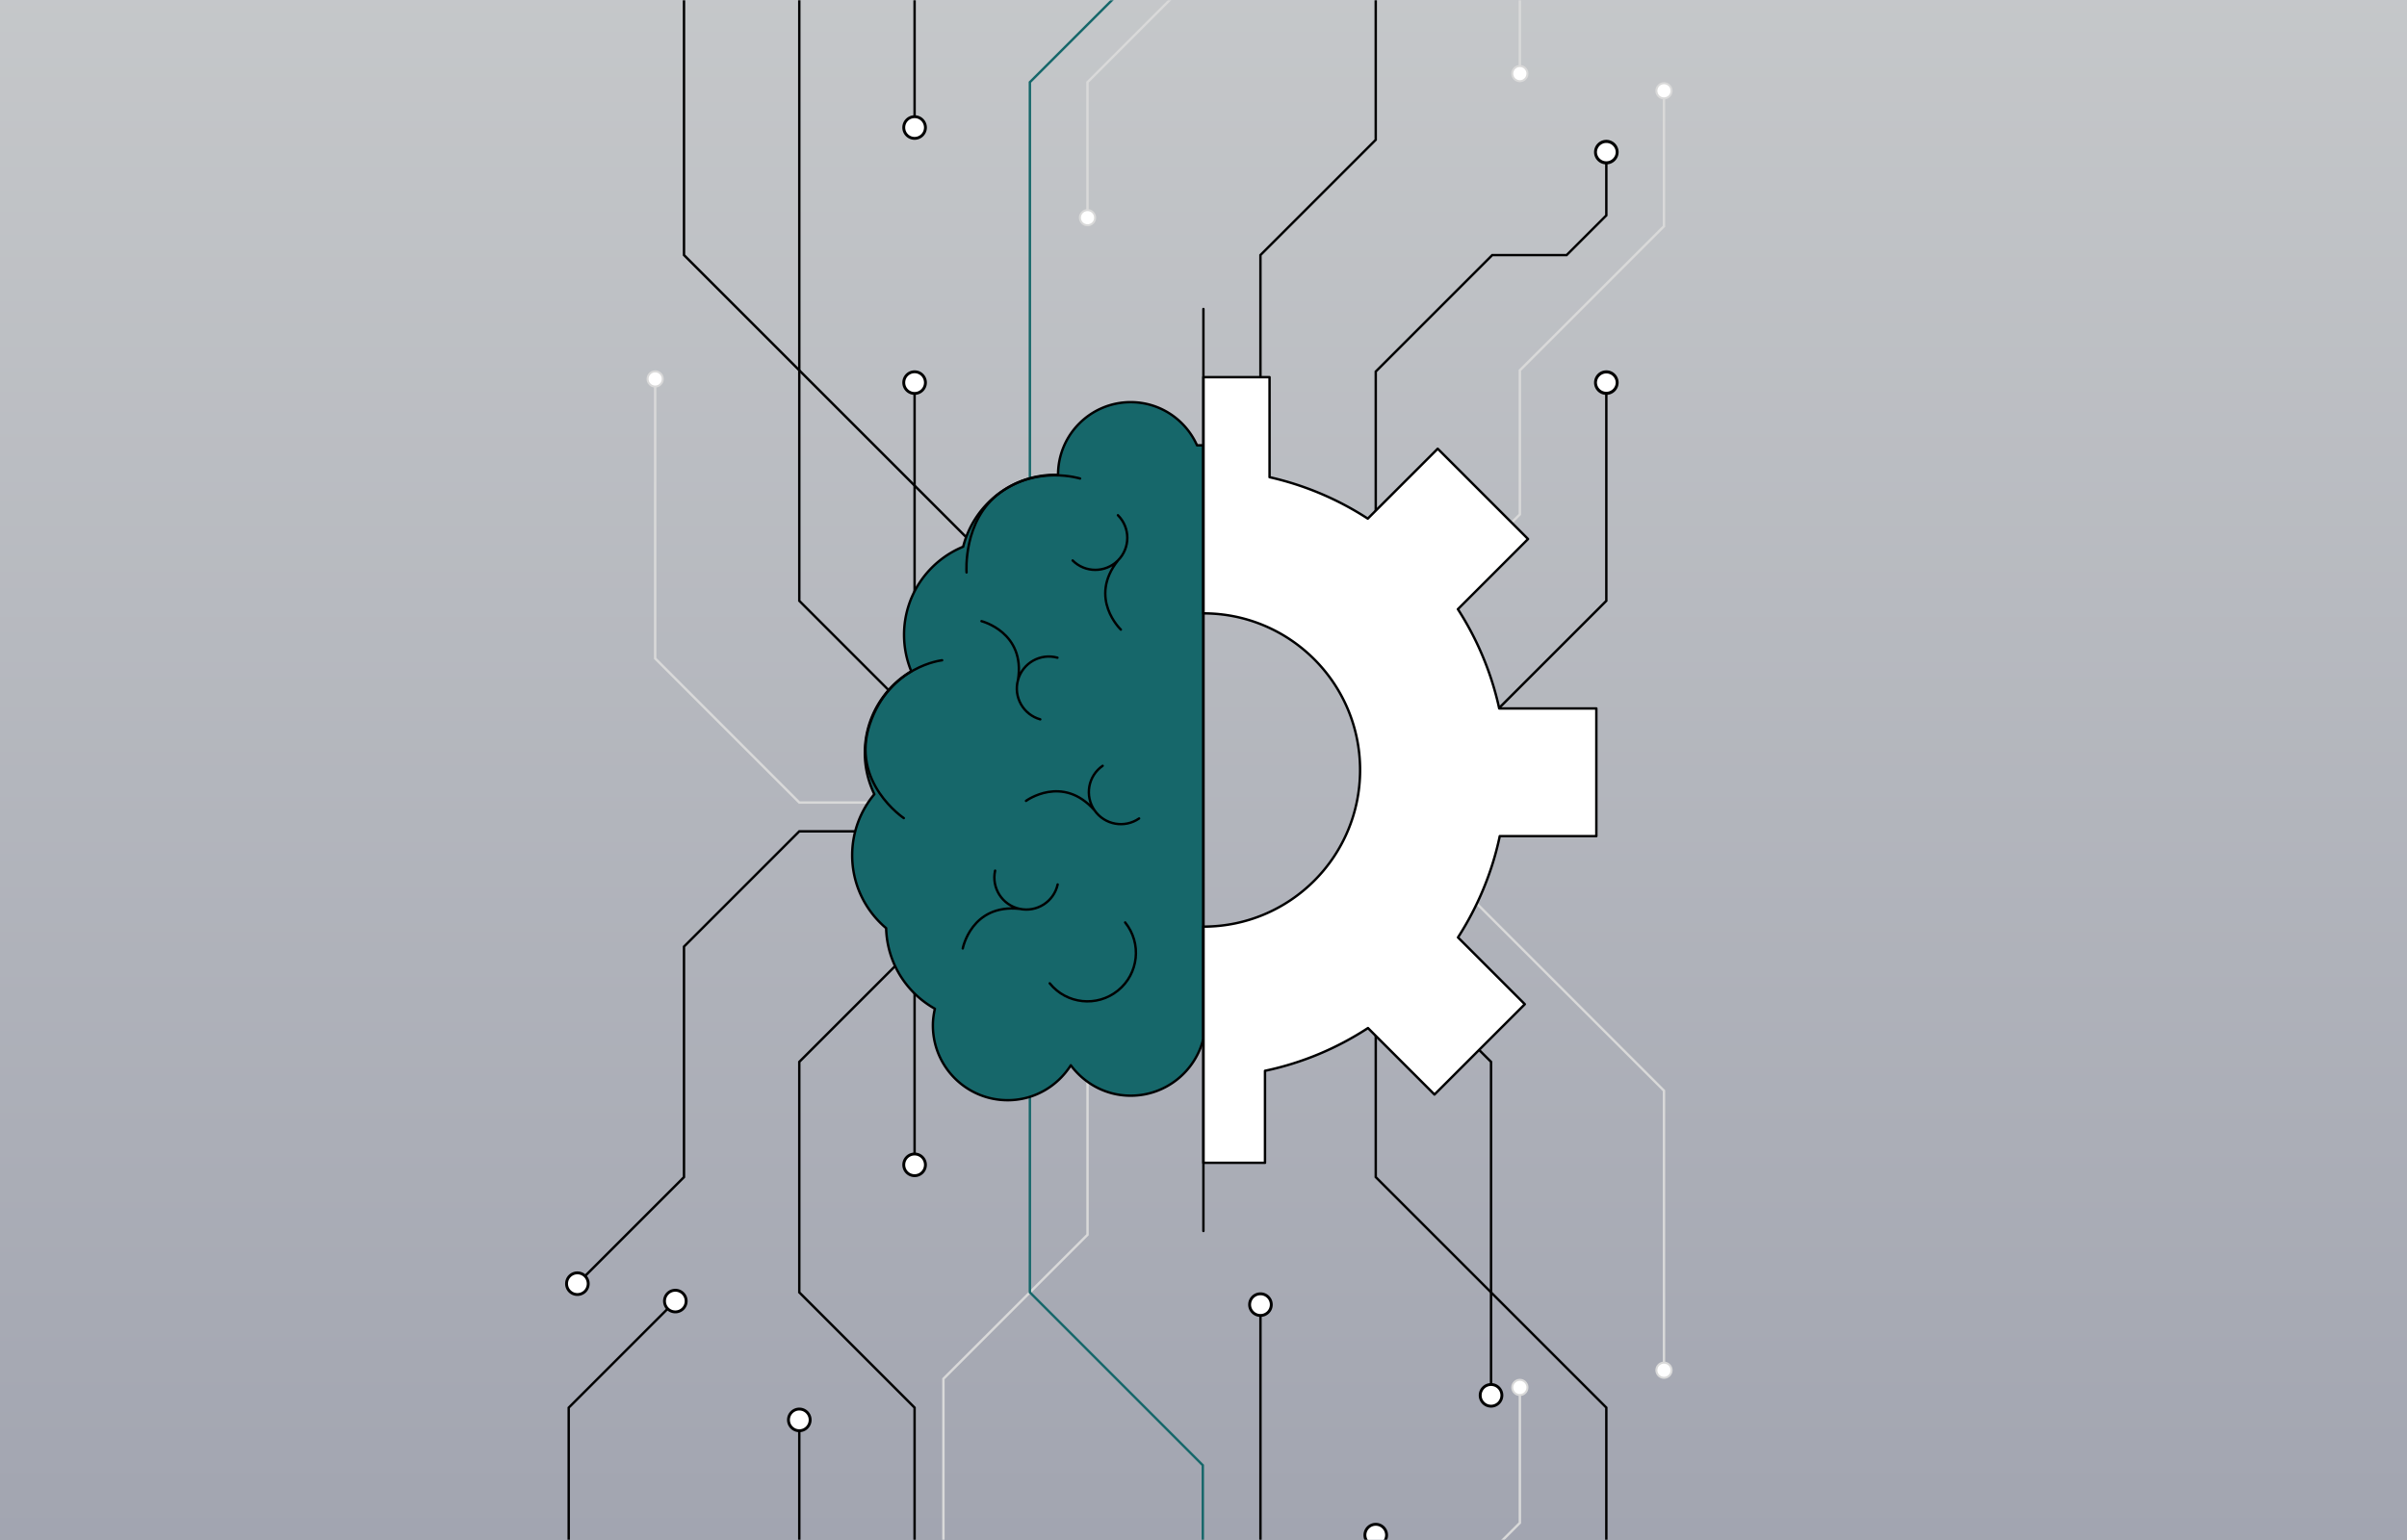 <svg xmlns="http://www.w3.org/2000/svg" width="1000" height="640" fill="none"><rect width="100%" height="100%" fill="#808080" stroke="none"/><path fill="url(#a)" d="M0 0h1000v640H0z" opacity=".6"/><mask id="b" width="640" height="640" x="180" y="0" maskUnits="userSpaceOnUse" style="mask-type:luminance"><path fill="#fff" d="M820 0H180v640h640V0Z"/></mask><g mask="url(#b)"><path stroke="#D9D9D9" stroke-miterlimit="10" d="M511.685-205.328v179.617l-59.873 59.872v56.484"/><path fill="#fff" d="M448.672 90.47a3.153 3.153 0 0 0 3.149 3.149 3.153 3.153 0 0 0 3.149-3.15 3.153 3.153 0 0 0-3.149-3.149 3.153 3.153 0 0 0-3.149 3.15Z"/><path fill="#D9D9D9" d="M448.25 90.467a3.578 3.578 0 0 1 3.568-3.569 3.578 3.578 0 0 1 3.569 3.569 3.578 3.578 0 0 1-3.569 3.568 3.578 3.578 0 0 1-3.568-3.568c0 1.964 0-1.964 0 0Zm6.299 0a2.73 2.73 0 1 0-5.461 0 2.73 2.73 0 1 0 5.461 0c0 1.509 0-1.509 0 0Z"/><path stroke="#D9D9D9" stroke-miterlimit="10" d="m571.562-205.328 59.873 59.872V30.773"/><path fill="#fff" d="M628.289 30.595a3.153 3.153 0 0 0 3.149 3.149 3.153 3.153 0 0 0 3.15-3.15 3.153 3.153 0 0 0-3.15-3.149 3.153 3.153 0 0 0-3.149 3.15Z"/><path fill="#D9D9D9" d="M627.867 30.592a3.578 3.578 0 0 1 3.569-3.569 3.578 3.578 0 0 1 3.568 3.569 3.578 3.578 0 0 1-3.568 3.568 3.578 3.578 0 0 1-3.569-3.568c0 1.964 0-1.964 0 0Zm6.299 0a2.73 2.73 0 1 0-2.73 2.73 2.73 2.73 0 0 0 2.73-2.73c0 1.509 0-1.509 0 0Z"/><path stroke="#D9D9D9" stroke-miterlimit="10" d="M691.307 37.555v56.471L631.435 153.9v59.872l-59.873 59.873"/><path fill="#fff" d="M688.164 37.743a3.153 3.153 0 0 1 3.149-3.15 3.153 3.153 0 0 1 3.15 3.15 3.153 3.153 0 0 1-3.15 3.15 3.153 3.153 0 0 1-3.149-3.15Z"/><path fill="#D9D9D9" d="M687.742 37.74a3.578 3.578 0 0 0 3.569 3.569 3.578 3.578 0 0 0 3.568-3.569 3.578 3.578 0 0 0-3.568-3.568 3.578 3.578 0 0 0-3.569 3.568c0 1.964 0-1.964 0 0Zm6.299 0a2.73 2.73 0 0 1-2.73 2.73 2.73 2.73 0 1 1 0-5.46 2.73 2.73 0 0 1 2.73 2.73c0 1.509 0-1.509 0 0Z"/><path stroke="#D9D9D9" stroke-miterlimit="10" d="M272.195 157.305v116.344l59.873 59.872h59.872"/><path fill="#fff" d="M269.055 157.493a3.153 3.153 0 0 1 3.149-3.149 3.153 3.153 0 0 1 3.149 3.149 3.153 3.153 0 0 1-3.149 3.149 3.153 3.153 0 0 1-3.149-3.149Z"/><path fill="#D9D9D9" d="M268.633 157.49a3.577 3.577 0 0 0 3.568 3.569 3.578 3.578 0 0 0 3.569-3.569 3.577 3.577 0 0 0-3.569-3.568 3.576 3.576 0 0 0-3.568 3.568c0 1.964 0-1.964 0 0Zm6.298 0a2.728 2.728 0 0 1-2.73 2.73 2.728 2.728 0 0 1-2.73-2.73 2.728 2.728 0 0 1 2.73-2.73 2.728 2.728 0 0 1 2.73 2.73c0 1.509 0-1.509 0 0Z"/><path stroke="#D9D9D9" stroke-miterlimit="10" d="m571.562 333.523 59.873 59.873 59.872 59.872v116.356"/><path fill="#fff" d="M688.164 569.446a3.153 3.153 0 0 0 3.149 3.149 3.153 3.153 0 0 0 3.15-3.149 3.153 3.153 0 0 0-3.15-3.149 3.153 3.153 0 0 0-3.149 3.149Z"/><path fill="#D9D9D9" d="M687.742 569.443a3.578 3.578 0 0 1 3.569-3.568 3.578 3.578 0 0 1 3.568 3.568 3.578 3.578 0 0 1-3.568 3.569 3.578 3.578 0 0 1-3.569-3.569c0 1.964 0-1.963 0 0Zm6.299 0a2.73 2.73 0 1 0-5.461 0 2.73 2.73 0 1 0 5.461 0c0 1.509 0-1.508 0 0Z"/><path stroke="#D9D9D9" stroke-miterlimit="10" d="M451.818 393.391v119.744l-59.873 59.873v176.228m119.743 123.131V752.623l59.872-59.873 59.872-59.872v-56.472"/><path fill="#fff" d="M634.588 576.595a3.153 3.153 0 0 0-3.15-3.15 3.153 3.153 0 0 0-3.149 3.15 3.153 3.153 0 0 0 3.149 3.149 3.153 3.153 0 0 0 3.15-3.149Z"/><path fill="#D9D9D9" d="M635.004 576.592a3.577 3.577 0 0 1-3.568 3.568 3.577 3.577 0 0 1-3.569-3.568 3.578 3.578 0 0 1 3.569-3.569 3.578 3.578 0 0 1 3.568 3.569c0 1.964 0-1.964 0 0Zm-6.299 0a2.73 2.73 0 0 0 2.731 2.73 2.729 2.729 0 1 0 0-5.46 2.73 2.73 0 0 0-2.731 2.73c0 1.509 0-1.509 0 0Z"/><path stroke="#000" stroke-miterlimit="10" d="M571.562 249.703V154.41l48.401-48.401h30.895l16.5-16.5V62.96"/><path fill="#fff" d="M671.864 63.221a4.497 4.497 0 0 0-4.502-4.502 4.497 4.497 0 0 0-4.503 4.502 4.497 4.497 0 0 0 4.503 4.503 4.497 4.497 0 0 0 4.502-4.503Z"/><path fill="#000" d="M672.46 63.218a5.105 5.105 0 0 1-5.101 5.101 5.105 5.105 0 0 1-5.101-5.1 5.105 5.105 0 0 1 5.101-5.102 5.105 5.105 0 0 1 5.101 5.101c0 2.814 0-2.814 0 0Zm-9.005 0a3.905 3.905 0 0 0 7.808 0 3.905 3.905 0 0 0-7.808 0c0 2.156 0-2.155 0 0Z"/><path stroke="#000" stroke-miterlimit="10" d="M379.969 158.75v138.844"/><path fill="#fff" d="M375.477 159.01a4.497 4.497 0 0 1 4.502-4.502 4.497 4.497 0 0 1 4.502 4.502 4.497 4.497 0 0 1-4.502 4.503 4.497 4.497 0 0 1-4.502-4.503Z"/><path fill="#000" d="M374.875 159.007a5.105 5.105 0 0 0 5.101 5.101 5.105 5.105 0 0 0 5.101-5.101 5.105 5.105 0 0 0-5.101-5.101 5.105 5.105 0 0 0-5.101 5.101c0 2.814 0-2.814 0 0Zm9.005 0a3.904 3.904 0 1 1-7.808 0 3.904 3.904 0 0 1 7.808 0c0 2.156 0-2.155 0 0Z"/><path stroke="#000" stroke-miterlimit="10" d="M571.554-32.844v90.946L523.656 106v95.796M284.172-80.742V106l47.898 47.898v95.796l47.898 47.898"/><path stroke="#000" stroke-miterlimit="10" d="M332.07-176.531v330.436l95.796 95.795m143.696 47.894h47.898l47.898-47.898V158.75"/><path fill="#fff" d="M671.864 159.01a4.497 4.497 0 0 0-4.502-4.502 4.498 4.498 0 0 0-4.503 4.502 4.498 4.498 0 0 0 4.503 4.503 4.498 4.498 0 0 0 4.502-4.503Z"/><path fill="#000" d="M672.46 159.007a5.105 5.105 0 0 1-5.101 5.101 5.105 5.105 0 0 1-5.101-5.101 5.105 5.105 0 0 1 5.101-5.101 5.105 5.105 0 0 1 5.101 5.101c0 2.814 0-2.814 0 0Zm-9.005 0a3.905 3.905 0 0 0 7.808 0 3.905 3.905 0 0 0-7.808 0c0 2.156 0-2.155 0 0Z"/><path stroke="#000" stroke-miterlimit="10" d="M619.46 580.145V441.289l-47.898-47.898"/><path fill="#fff" d="M623.966 579.885a4.498 4.498 0 0 1-4.503 4.503 4.498 4.498 0 0 1-4.502-4.503 4.497 4.497 0 0 1 4.502-4.502 4.498 4.498 0 0 1 4.503 4.502Z"/><path fill="#000" d="M624.562 579.882a5.105 5.105 0 0 0-5.101-5.101 5.106 5.106 0 0 0-5.102 5.101 5.106 5.106 0 0 0 5.102 5.101 5.105 5.105 0 0 0 5.101-5.101c0 2.814 0-2.814 0 0Zm-9.005 0a3.904 3.904 0 1 1 7.808.002 3.904 3.904 0 0 1-7.808-.002c0 2.156 0-2.155 0 0Z"/><path stroke="#000" stroke-miterlimit="10" d="M427.866 297.602v95.795h-47.898l-47.898 47.898v95.796l47.898 47.898v90.958"/><path stroke="#000" stroke-miterlimit="10" d="M475.76 345.492H332.066l-47.897 47.898v95.796l-44.474 44.473"/><path fill="#fff" d="M236.687 530.289a4.503 4.503 0 0 0 0 6.37 4.502 4.502 0 0 0 6.371 0 4.503 4.503 0 0 0 0-6.37 4.504 4.504 0 0 0-6.371 0Z"/><path fill="#000" d="M236.272 529.874a5.102 5.102 0 0 1 7.209 0 5.103 5.103 0 0 1 0 7.208 5.102 5.102 0 0 1-7.209 0 5.101 5.101 0 0 1 0-7.208c1.988-1.988-1.988 1.987 0 0Zm6.37 6.37a3.91 3.91 0 0 0 0-5.52 3.91 3.91 0 0 0-5.52 0 3.911 3.911 0 0 0 0 5.52 3.91 3.91 0 0 0 5.52 0c1.521-1.521-1.52 1.521 0 0Z"/><path stroke="#000" stroke-miterlimit="10" d="M379.969 393.391v90.958"/><path fill="#fff" d="M375.477 484.088a4.497 4.497 0 0 0 4.502 4.503 4.497 4.497 0 0 0 4.502-4.503 4.497 4.497 0 0 0-4.502-4.502 4.497 4.497 0 0 0-4.502 4.502Z"/><path fill="#000" d="M374.875 484.086a5.106 5.106 0 0 1 5.101-5.102 5.106 5.106 0 0 1 5.101 5.102 5.105 5.105 0 0 1-5.101 5.101 5.105 5.105 0 0 1-5.101-5.101c0 2.814 0-2.814 0 0Zm9.005 0a3.904 3.904 0 1 0-7.808 0 3.904 3.904 0 0 0 7.808 0c0 2.155 0-2.156 0 0Z"/><path stroke="#000" stroke-miterlimit="10" d="M379.968 872.374v-47.898l-47.898-47.898V589.836"/><path fill="#fff" d="M336.583 590.088a4.497 4.497 0 0 0-4.502-4.502 4.498 4.498 0 0 0-4.503 4.502 4.498 4.498 0 0 0 4.503 4.503 4.498 4.498 0 0 0 4.502-4.503Z"/><path fill="#000" d="M337.179 590.086a5.105 5.105 0 0 1-5.101 5.101 5.105 5.105 0 0 1-5.101-5.101 5.106 5.106 0 0 1 5.101-5.102 5.106 5.106 0 0 1 5.101 5.102c0 2.814 0-2.814 0 0Zm-9.005 0a3.904 3.904 0 1 0 7.808-.002 3.904 3.904 0 0 0-7.808.002c0 2.155 0-2.156 0 0Z"/><path stroke="#000" stroke-miterlimit="10" d="M523.664 541.938v138.844l95.796 95.795v239.493"/><path fill="#fff" d="M519.164 542.19a4.497 4.497 0 0 1 4.502-4.502 4.497 4.497 0 0 1 4.503 4.502 4.497 4.497 0 0 1-4.503 4.502 4.497 4.497 0 0 1-4.502-4.502Z"/><path fill="#000" d="M518.562 542.187a5.106 5.106 0 0 0 5.102 5.101 5.105 5.105 0 0 0 5.101-5.101 5.105 5.105 0 0 0-5.101-5.101 5.106 5.106 0 0 0-5.102 5.101c0 2.814 0-2.814 0 0Zm9.005 0a3.905 3.905 0 1 1-7.81-.001 3.905 3.905 0 0 1 7.81.001c0 2.155 0-2.155 0 0Z"/><path stroke="#000" stroke-miterlimit="10" d="M571.562 637.727v186.742l47.898 47.897"/><path fill="#fff" d="M567.062 637.979a4.497 4.497 0 0 1 4.503-4.502 4.496 4.496 0 0 1 4.502 4.502 4.496 4.496 0 0 1-4.502 4.502 4.497 4.497 0 0 1-4.503-4.502Z"/><path fill="#000" d="M566.461 637.976a5.105 5.105 0 0 0 5.101 5.101 5.105 5.105 0 0 0 5.101-5.101 5.105 5.105 0 0 0-5.101-5.101 5.105 5.105 0 0 0-5.101 5.101c0 2.814 0-2.814 0 0Zm9.005 0a3.905 3.905 0 0 1-7.808 0 3.905 3.905 0 0 1 3.904-3.904 3.905 3.905 0 0 1 3.904 3.904c0 2.156 0-2.155 0 0Z"/><path stroke="#000" stroke-miterlimit="10" d="M280.747 540.539 236.273 585v191.592l47.898 47.898v95.796l95.796 95.794"/><path fill="#fff" d="M277.383 537.531a4.503 4.503 0 0 1 6.37 0 4.504 4.504 0 0 1 0 6.371 4.503 4.503 0 0 1-6.37 0 4.502 4.502 0 0 1 0-6.371Z"/><path fill="#000" d="M276.967 537.1a5.104 5.104 0 0 0 0 7.209 5.102 5.102 0 0 0 7.209 0 5.102 5.102 0 0 0 0-7.209 5.102 5.102 0 0 0-7.209 0c1.988-1.988-1.987 1.988 0 0Zm6.359 6.371a3.911 3.911 0 0 1-5.52 0 3.91 3.91 0 0 1 0-5.521 3.911 3.911 0 0 1 5.52 0 3.91 3.91 0 0 1 0 5.521c1.521-1.521-1.521 1.52 0 0Z"/><path stroke="#000" stroke-miterlimit="10" d="M475.765-181.383v47.898l-95.796 95.796v90.958"/><path fill="#fff" d="M375.477 53.002a4.497 4.497 0 0 0 4.502 4.503 4.497 4.497 0 0 0 4.502-4.503 4.497 4.497 0 0 0-4.502-4.502 4.497 4.497 0 0 0-4.502 4.502Z"/><path fill="#000" d="M374.875 53a5.105 5.105 0 0 1 5.101-5.102A5.105 5.105 0 0 1 385.077 53a5.105 5.105 0 0 1-5.101 5.1 5.105 5.105 0 0 1-5.101-5.1c0 2.814 0-2.814 0 0Zm9.005 0a3.904 3.904 0 1 0-7.809 0 3.904 3.904 0 0 0 7.809 0c0 2.155 0-2.156 0 0Z"/><path stroke="#000" stroke-miterlimit="10" d="M571.562 345.492v143.694l95.796 95.796v138.856"/><path stroke="#16676A" stroke-miterlimit="10" d="M499.714-181.383v143.694l-71.847 71.847v215.54m0 143.693v143.693l71.847 71.847v71.847l-71.847 71.847v143.694"/></g><path fill="#16676A" stroke="#000" stroke-linecap="round" stroke-linejoin="round" d="M499.96 185.071h-2.646c-4.706-10.55-15.244-17.938-27.554-17.938-16.68 0-30.187 13.519-30.187 30.187v.048c-.347 0-.695-.048-1.054-.048-18.513 0-34.007 12.717-38.354 29.877-14.418 5.927-24.572 20.081-24.572 36.642a39.647 39.647 0 0 0 2.994 15.112c-11.544 6.921-19.291 19.518-19.291 33.959 0 6.155 1.449 11.963 3.951 17.16-5.735 6.873-9.208 15.71-9.208 25.373 0 12.155 5.484 23.015 14.106 30.284.383 14.405 8.442 26.883 20.261 33.493-.515 2.227-.838 4.538-.838 6.921 0 17.171 13.914 31.086 31.085 31.086 11.053 0 20.704-5.82 26.213-14.514 5.663 7.628 14.656 12.634 24.882 12.634 14.621 0 26.871-10.095 30.2-23.698V185.083l.012-.012Z"/><path fill="#fff" stroke="#000" stroke-linecap="round" stroke-linejoin="round" d="M623.083 347.48c-3.198 15.243-9.209 29.421-17.351 42.102l27.756 27.757-37.528 37.528-27.625-27.625c-12.836 8.382-27.278 14.513-42.785 17.77v38.234h-25.589v-98.155c35.959 0 65.093-29.146 65.093-65.093s-29.134-65.093-65.093-65.093V156.75h27.481v41.563a125.627 125.627 0 0 1 40.809 17.22l29.05-29.05 37.528 37.528-29.145 29.146c8.011 12.441 13.914 26.343 17.171 41.264h40.354v53.059h-40.126Z"/><path stroke="#000" stroke-linecap="round" stroke-linejoin="round" d="M464.445 214.117c5.197 5.197 5.197 13.615 0 18.812-5.197 5.197-13.615 5.197-18.812 0m20.031 28.723s-13.711-12.992-1.21-28.714m-32.272 66.016c-7.076-1.976-11.22-9.304-9.244-16.381 1.976-7.077 9.304-11.22 16.381-9.244m-31.553-15.181s18.333 4.575 15.171 24.416m50.31 57.571c-6.035 4.179-14.322 2.682-18.513-3.365-4.179-6.035-2.682-14.321 3.365-18.512m-31.841 14.577s15.231-11.172 28.475 3.94m-15.324 30.793c-1.581 7.173-8.682 11.699-15.866 10.118-7.173-1.58-11.699-8.681-10.119-15.866m-13.44 32.339s3.569-18.548 23.554-16.464m43.909 5.657c6.993 8.657 5.64 21.338-3.018 28.319-8.658 6.993-21.339 5.64-28.32-3.017m-60.624-68.659s-22.321-14.909-14.094-39.109c8.238-24.212 30.02-26.488 30.02-26.488m10.145-36.506s-1.628-21.782 13.987-33.17c15.614-11.387 33.169-5.855 33.169-5.855m51.249-70.461V511.59"/><defs><linearGradient id="a" x1="500" x2="500" y1="0" y2="640" gradientUnits="userSpaceOnUse"><stop stop-color="#F3F7FB"/><stop offset="1" stop-color="#B9BED1"/></linearGradient></defs></svg>